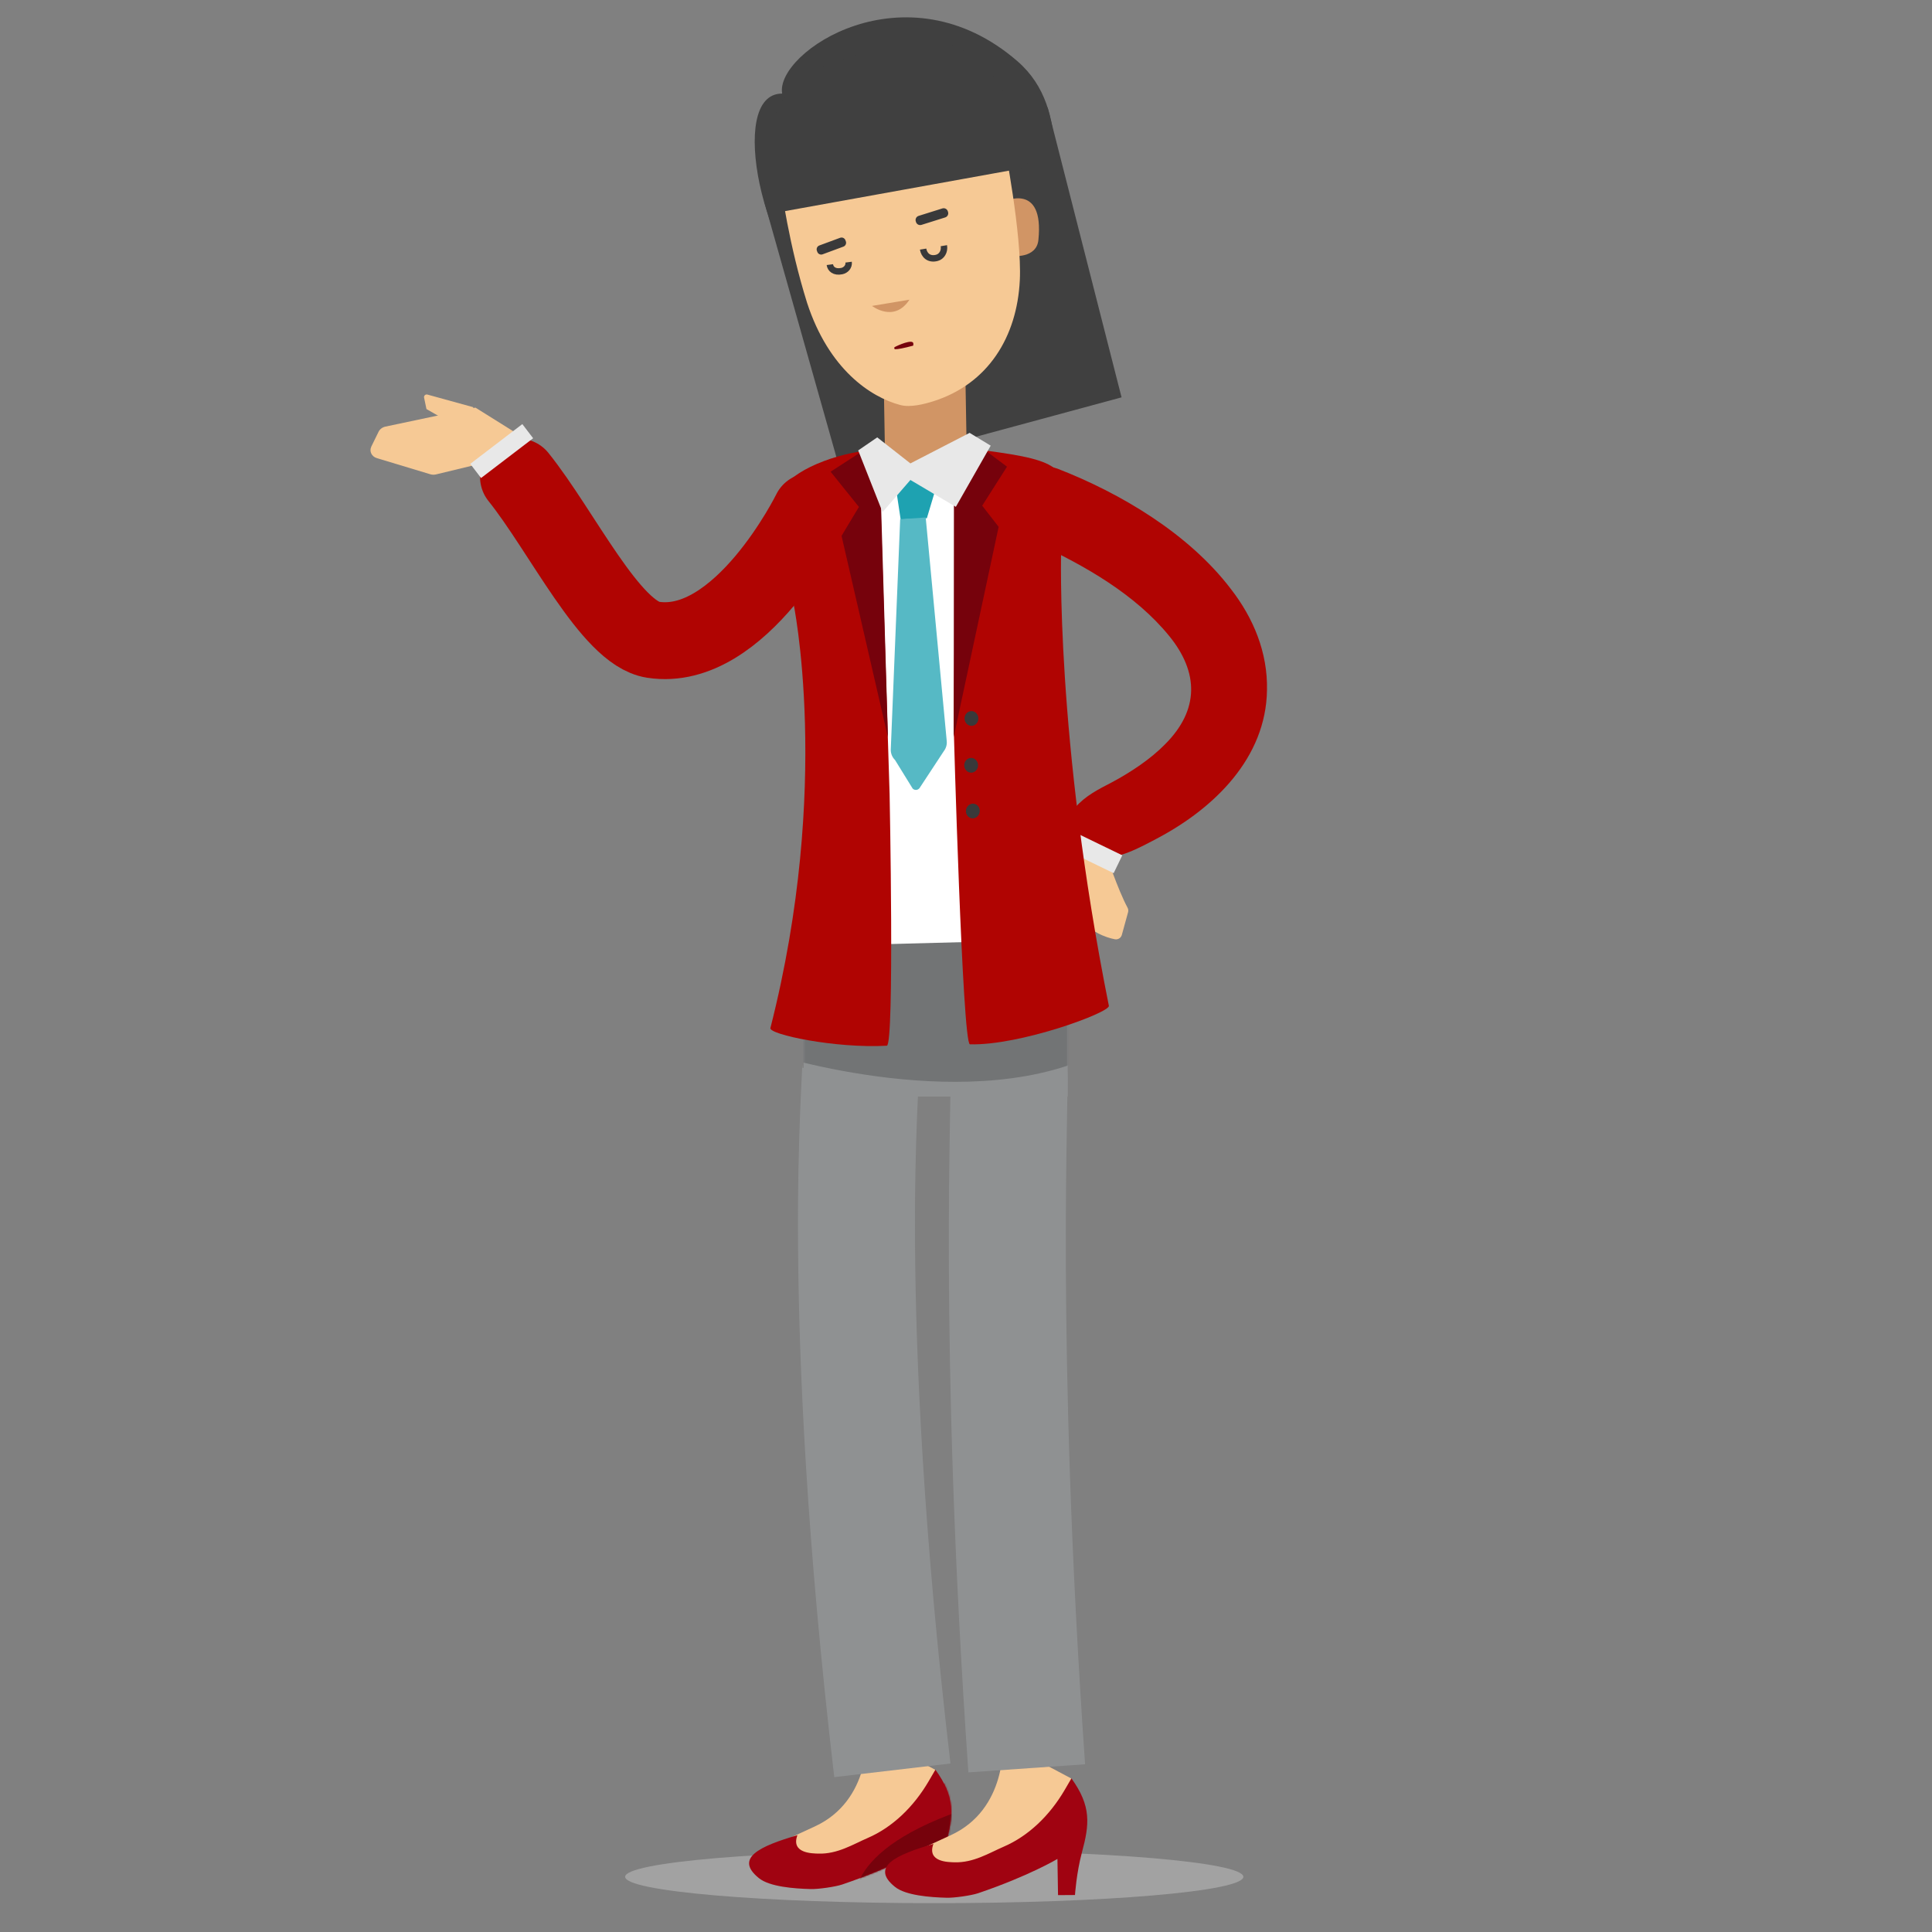 <svg width="1200" height="1200" viewBox="0 0 1200 1200" fill="none" xmlns="http://www.w3.org/2000/svg">
<rect x="0" y="0" width="1200" height="1200" fill="#808080" stroke="none"/>
<path opacity="0.41" d="M580.279 1182.09C686.312 1182.09 772.269 1174.76 772.269 1165.72C772.269 1156.68 686.312 1149.35 580.279 1149.35C474.246 1149.35 388.289 1156.68 388.289 1165.72C388.289 1174.76 474.246 1182.09 580.279 1182.09Z" fill="#D1D1D1"/>
<path d="M665.109 528.47C665.109 528.47 654.919 551.89 667.739 567.78C676.819 579.04 687.189 582.39 692.459 583.39C694.389 583.75 696.269 582.59 696.789 580.69L700.669 566.59C700.929 565.66 700.819 564.67 700.359 563.82C694.269 552.51 686.679 529.67 686.679 529.67L665.089 528.46L665.109 528.47Z" fill="#F6C995"/>
<path d="M656.839 291.1C696.289 306.43 738.359 331.53 764.419 365.7C778.559 383.86 787.469 405.32 786.949 428.72C786.319 470.87 754.089 501.85 719.679 520.25C707.519 526.69 694.759 533.9 680.549 533.15C664.689 532.02 657.319 512.79 668.069 501.29C674.269 494.22 682.309 490.22 690.379 486.03C702.369 479.66 714.779 471.35 723.599 462.33C745.059 440.89 744.549 417.55 726.229 395.04C705.309 369.29 673.679 351.18 643.519 337.3L639.939 335.76L638.909 335.31C610.899 321.99 627.439 281.17 656.859 291.1H656.839Z" fill="#B00402"/>
<path d="M660.18 513.367L654.807 524.453L691.71 542.341L697.084 531.254L660.18 513.367Z" fill="#E8E8E8"/>
<path d="M472.1 1159.43C464.91 1154.98 469.85 1150.88 505.69 1134.63C541.54 1118.38 538.35 1076.61 538.35 1076.61L580.8 1099.18L587.36 1124.65C588.32 1139.87 580.3 1140.14 567.49 1141.54C567.49 1141.54 513.83 1185.26 472.09 1159.43H472.1Z" fill="#F6C995"/>
<path d="M581 1099.18C593.49 1116.48 592.2 1127.78 587.54 1145.11C584.1 1157.9 583.21 1171.63 583.21 1171.63L572.68 1171.7L572.31 1149.22C572.31 1149.22 554.78 1159.73 523.13 1170.49C518.85 1171.95 508.21 1173.45 503.61 1173.33C493.26 1173.06 478.03 1171.92 471.39 1166.56C455.84 1154.03 472.19 1146.63 495.28 1139.87C491.1 1151.23 504.63 1151.19 508.31 1151.31C520.13 1151.69 529.84 1145.54 538.91 1141.62C554.4 1134.93 567.55 1122.24 576.93 1106.16L581 1099.18Z" fill="#A00311"/>
<mask id="mask0_2429_847" style="mask-type:luminance" maskUnits="userSpaceOnUse" x="465" y="1099" width="126" height="75">
<path d="M581 1099.18C593.49 1116.48 592.2 1127.78 587.54 1145.11C584.1 1157.9 583.21 1171.63 583.21 1171.63L572.68 1171.7L572.31 1149.22C572.31 1149.22 554.78 1159.73 523.13 1170.49C518.85 1171.95 508.21 1173.45 503.61 1173.33C493.26 1173.06 478.03 1171.92 471.39 1166.56C455.84 1154.03 472.19 1146.63 495.28 1139.87C491.1 1151.23 504.63 1151.19 508.31 1151.31C520.13 1151.69 529.84 1145.54 538.91 1141.62C554.4 1134.93 567.55 1122.24 576.93 1106.16L581 1099.18Z" fill="white"/>
</mask>
<g mask="url(#mask0_2429_847)">
<path d="M588.59 1104.81L525.26 1187.3L622.39 1192.18L621.58 1077.64L588.59 1104.81Z" fill="#A00311"/>
<path d="M532.201 1189.05C532.201 1189.05 516.221 1155.2 589.701 1127.18C611.311 1118.94 619.171 1203.5 619.171 1203.5L532.211 1189.04L532.201 1189.05Z" fill="#76020C"/>
</g>
<path d="M556.581 1164.84C549.391 1160.39 554.331 1156.29 590.171 1140.04C626.021 1123.79 622.831 1082.02 622.831 1082.02L665.281 1104.59L671.841 1130.06C672.801 1145.28 664.781 1145.55 651.971 1146.95C651.971 1146.95 598.311 1190.67 556.571 1164.84H556.581Z" fill="#F6C995"/>
<path d="M665.481 1104.58C677.971 1121.88 676.681 1133.18 672.021 1150.51C668.581 1163.3 667.691 1177.03 667.691 1177.03L657.161 1177.1L656.791 1154.62C656.791 1154.62 639.261 1165.13 607.611 1175.89C603.331 1177.35 592.691 1178.85 588.091 1178.73C577.741 1178.46 562.511 1177.32 555.871 1171.96C540.321 1159.43 556.671 1152.03 579.761 1145.27C575.581 1156.63 589.111 1156.59 592.791 1156.71C604.611 1157.09 614.321 1150.94 623.391 1147.02C638.881 1140.33 652.031 1127.64 661.411 1111.56L665.481 1104.58Z" fill="#A00311"/>
<path d="M626.559 666.85C628.009 677.32 619.089 830.43 637.719 1098.35" stroke="#8F9192" stroke-width="72.66" stroke-miterlimit="10"/>
<path d="M534.561 659.45C535.681 669.96 520.091 807.94 554.261 1099.58" stroke="#8F9192" stroke-width="72.66" stroke-miterlimit="10"/>
<path d="M509.03 181C475.97 166.53 450.46 58.02 485.81 58.12C481.27 32.59 562.45 -22.29 632.03 38.09C667.05 68.48 650.32 120.63 656.06 135.7C667.02 164.5 627.37 129.29 627.81 162.05" fill="#404040"/>
<path d="M474.85 125.87L522.34 293.96L696.62 246.8L650.71 66.82" fill="#404040"/>
<path d="M599.534 228.517L548.771 229.403L550.452 325.709L601.215 324.823L599.534 228.517Z" fill="#D19565"/>
<path d="M663.17 584.62H499.17V681.08H663.17V584.62Z" fill="#8F9192"/>
<mask id="mask1_2429_847" style="mask-type:luminance" maskUnits="userSpaceOnUse" x="499" y="584" width="165" height="98">
<path d="M663.17 584.62H499.17V681.08H663.17V584.62Z" fill="white"/>
</mask>
<g mask="url(#mask1_2429_847)">
<path d="M685.701 652.22C605.751 695.23 478.801 654.51 478.801 654.51L499.691 519.771L726.191 521.05C726.191 521.05 717.891 634.9 685.691 652.22H685.701Z" fill="#727475"/>
</g>
<path d="M494.939 312.76L552.279 287.84C552.279 287.84 578.949 315.42 602.639 283.72C613.259 269.52 658.169 308.64 658.169 308.64L648.279 583.86L522.719 587.13L494.939 312.75V312.76Z" fill="white"/>
<path d="M594 285.94L611.03 279.72C662.7 286.32 659.94 291.1 665.95 319.18C668.36 330.44 660.61 327.69 659.11 341.59C659.11 341.59 655.38 458.28 688.74 624.73C689.56 628.84 633.54 649.54 602.43 648.64C597.73 648.5 592.34 451.03 592.34 451.03" fill="#B00402"/>
<path d="M552.551 493.39C552.551 493.39 555.671 649.25 550.821 649.52C519.051 651.3 477.491 642.53 478.511 638.53C516.961 487.68 492.601 373.48 492.601 373.48C492.141 342.63 476.391 319.83 486.451 303.23C494.531 289.91 525.741 279.68 545.871 279.33" fill="#B00402"/>
<path d="M592.529 283.81L607.859 276.65L625.469 289.87L610.059 314.09L620.279 327.23L592.369 457.75L592.529 283.81Z" fill="#76020C"/>
<path d="M603.273 479.92C605.642 479.878 607.527 477.795 607.483 475.265C607.439 472.736 605.483 470.72 603.114 470.761C600.745 470.802 598.86 472.886 598.904 475.415C598.948 477.944 600.905 479.961 603.273 479.92Z" fill="#39393A"/>
<path d="M603.477 450.831C605.846 450.789 607.73 448.706 607.686 446.177C607.642 443.648 605.686 441.631 603.317 441.672C600.948 441.714 599.063 443.797 599.107 446.326C599.151 448.855 601.108 450.872 603.477 450.831Z" fill="#39393A"/>
<path d="M608.48 504.413C608.881 501.916 607.309 499.587 604.969 499.212C602.63 498.837 600.409 500.557 600.008 503.055C599.608 505.553 601.18 507.881 603.519 508.256C605.858 508.632 608.08 506.911 608.48 504.413Z" fill="#39393A"/>
<path d="M556.57 303.8L559.41 322.64L575.69 321.87L580.32 306.42L570.27 294.55L556.57 303.8Z" fill="#1EA2B1"/>
<path d="M553.27 465.67L559.12 322.48L574.97 321.41L588.02 460.14C588.28 462.39 587.66 464.65 586.29 466.45L571.13 489.51C570.1 490.87 568.11 491.01 566.89 489.82L555.91 472.04C554.2 470.36 553.24 468.06 553.27 465.66V465.67Z" fill="#56B9C5"/>
<path d="M546.3 282.3L536.36 279.74L515.9 292.98L533.49 314.87L522.7 332.82L551.52 458.01L546.3 282.3Z" fill="#76020C"/>
<path d="M544.869 271.66L565.459 287.83L602.249 268.86L615.349 276.81L593.689 314.82L565.469 298.12L548.159 318.08L533.029 279.77L544.869 271.66Z" fill="#E8E8E8"/>
<path d="M230.62 277.39L235.14 268.17C235.93 266.56 237.53 265.36 239.44 264.96L295.29 253.17L323.21 270.62L329.17 280.57L270.8 294.67C269.64 294.95 268.42 294.92 267.3 294.58L234.08 284.56C230.8 283.57 229.22 280.28 230.64 277.39H230.62Z" fill="#F6C995"/>
<path d="M291.851 269.52L264.881 254.07L263.401 247C263.151 245.79 264.271 244.74 265.461 245.07L294.001 252.93L291.841 269.52H291.851Z" fill="#F6C995"/>
<path d="M503.539 317.66C503.539 317.66 460.189 405.82 405.579 397.36C379.159 393.27 349.069 329.99 322.039 296.28" stroke="#B00402" stroke-width="47.75" stroke-miterlimit="10" stroke-linecap="round"/>
<path d="M331.143 272.202L324.43 263.412L292.084 288.115L298.797 296.905L331.143 272.202Z" fill="#E8E8E8"/>
<path d="M623.33 125.28C623.33 125.28 648.69 112.7 644.97 149.05C643.78 160.68 628.94 159 628.94 159L623.33 125.29V125.28Z" fill="#D19565"/>
<path d="M623.67 89.23C623.67 89.23 634.81 145.61 633.43 174C631.72 209.16 613.84 238.42 579.68 249.24C574.08 251.01 565.46 253.22 559.22 251.57C540.47 246.61 514.7 229.17 501.28 188.06C490.01 151.92 485.82 120.3 482.96 103.06C480.09 85.82 487.35 47.3 530.47 37.6C573.58 27.9 615.98 30.41 623.69 89.23H623.67Z" fill="#F6C995"/>
<path d="M564.879 186.14L541.619 190.01C541.619 190.01 555.349 200.74 564.879 186.14Z" fill="#D19565"/>
<path d="M479.72 132.55L638.78 103.81C638.78 103.81 624.24 -10.73 530.62 34.24C449.97 58.12 479.72 132.56 479.72 132.56V132.55Z" fill="#404040"/>
<path d="M521.82 147.691L508.905 152.468C507.579 152.959 506.902 154.431 507.392 155.757L507.649 156.451C508.139 157.778 509.612 158.455 510.938 157.964L523.853 153.187C525.179 152.696 525.856 151.224 525.366 149.898L525.109 149.204C524.618 147.878 523.146 147.2 521.82 147.691Z" fill="#39393A"/>
<path d="M585.32 129.459L570.57 134.09C569.147 134.536 568.356 136.052 568.803 137.474L568.941 137.913C569.387 139.336 570.903 140.127 572.325 139.681L587.076 135.05C588.498 134.603 589.29 133.088 588.843 131.665L588.705 131.226C588.258 129.803 586.743 129.012 585.32 129.459Z" fill="#39393A"/>
<path d="M555.64 215.63C557.37 214.6 567.12 210.26 567.3 213.38C567.34 214.06 567.29 214.66 567.1 214.71C561.56 216.21 557.64 216.98 555.92 216.91C555.43 216.89 555.28 215.85 555.64 215.63Z" fill="#76020C"/>
<path d="M515.439 164.36C515.799 167.07 518.279 169.33 522.809 168.39C525.489 167.84 527.449 165.54 527.099 162.82" stroke="#39393A" stroke-width="4" stroke-miterlimit="10"/>
<path d="M573.359 154.72C573.959 158.4 576.899 161.46 581.889 160.17C584.839 159.41 586.869 156.29 586.259 152.6" stroke="#39393A" stroke-width="4" stroke-miterlimit="10"/>
</svg>
